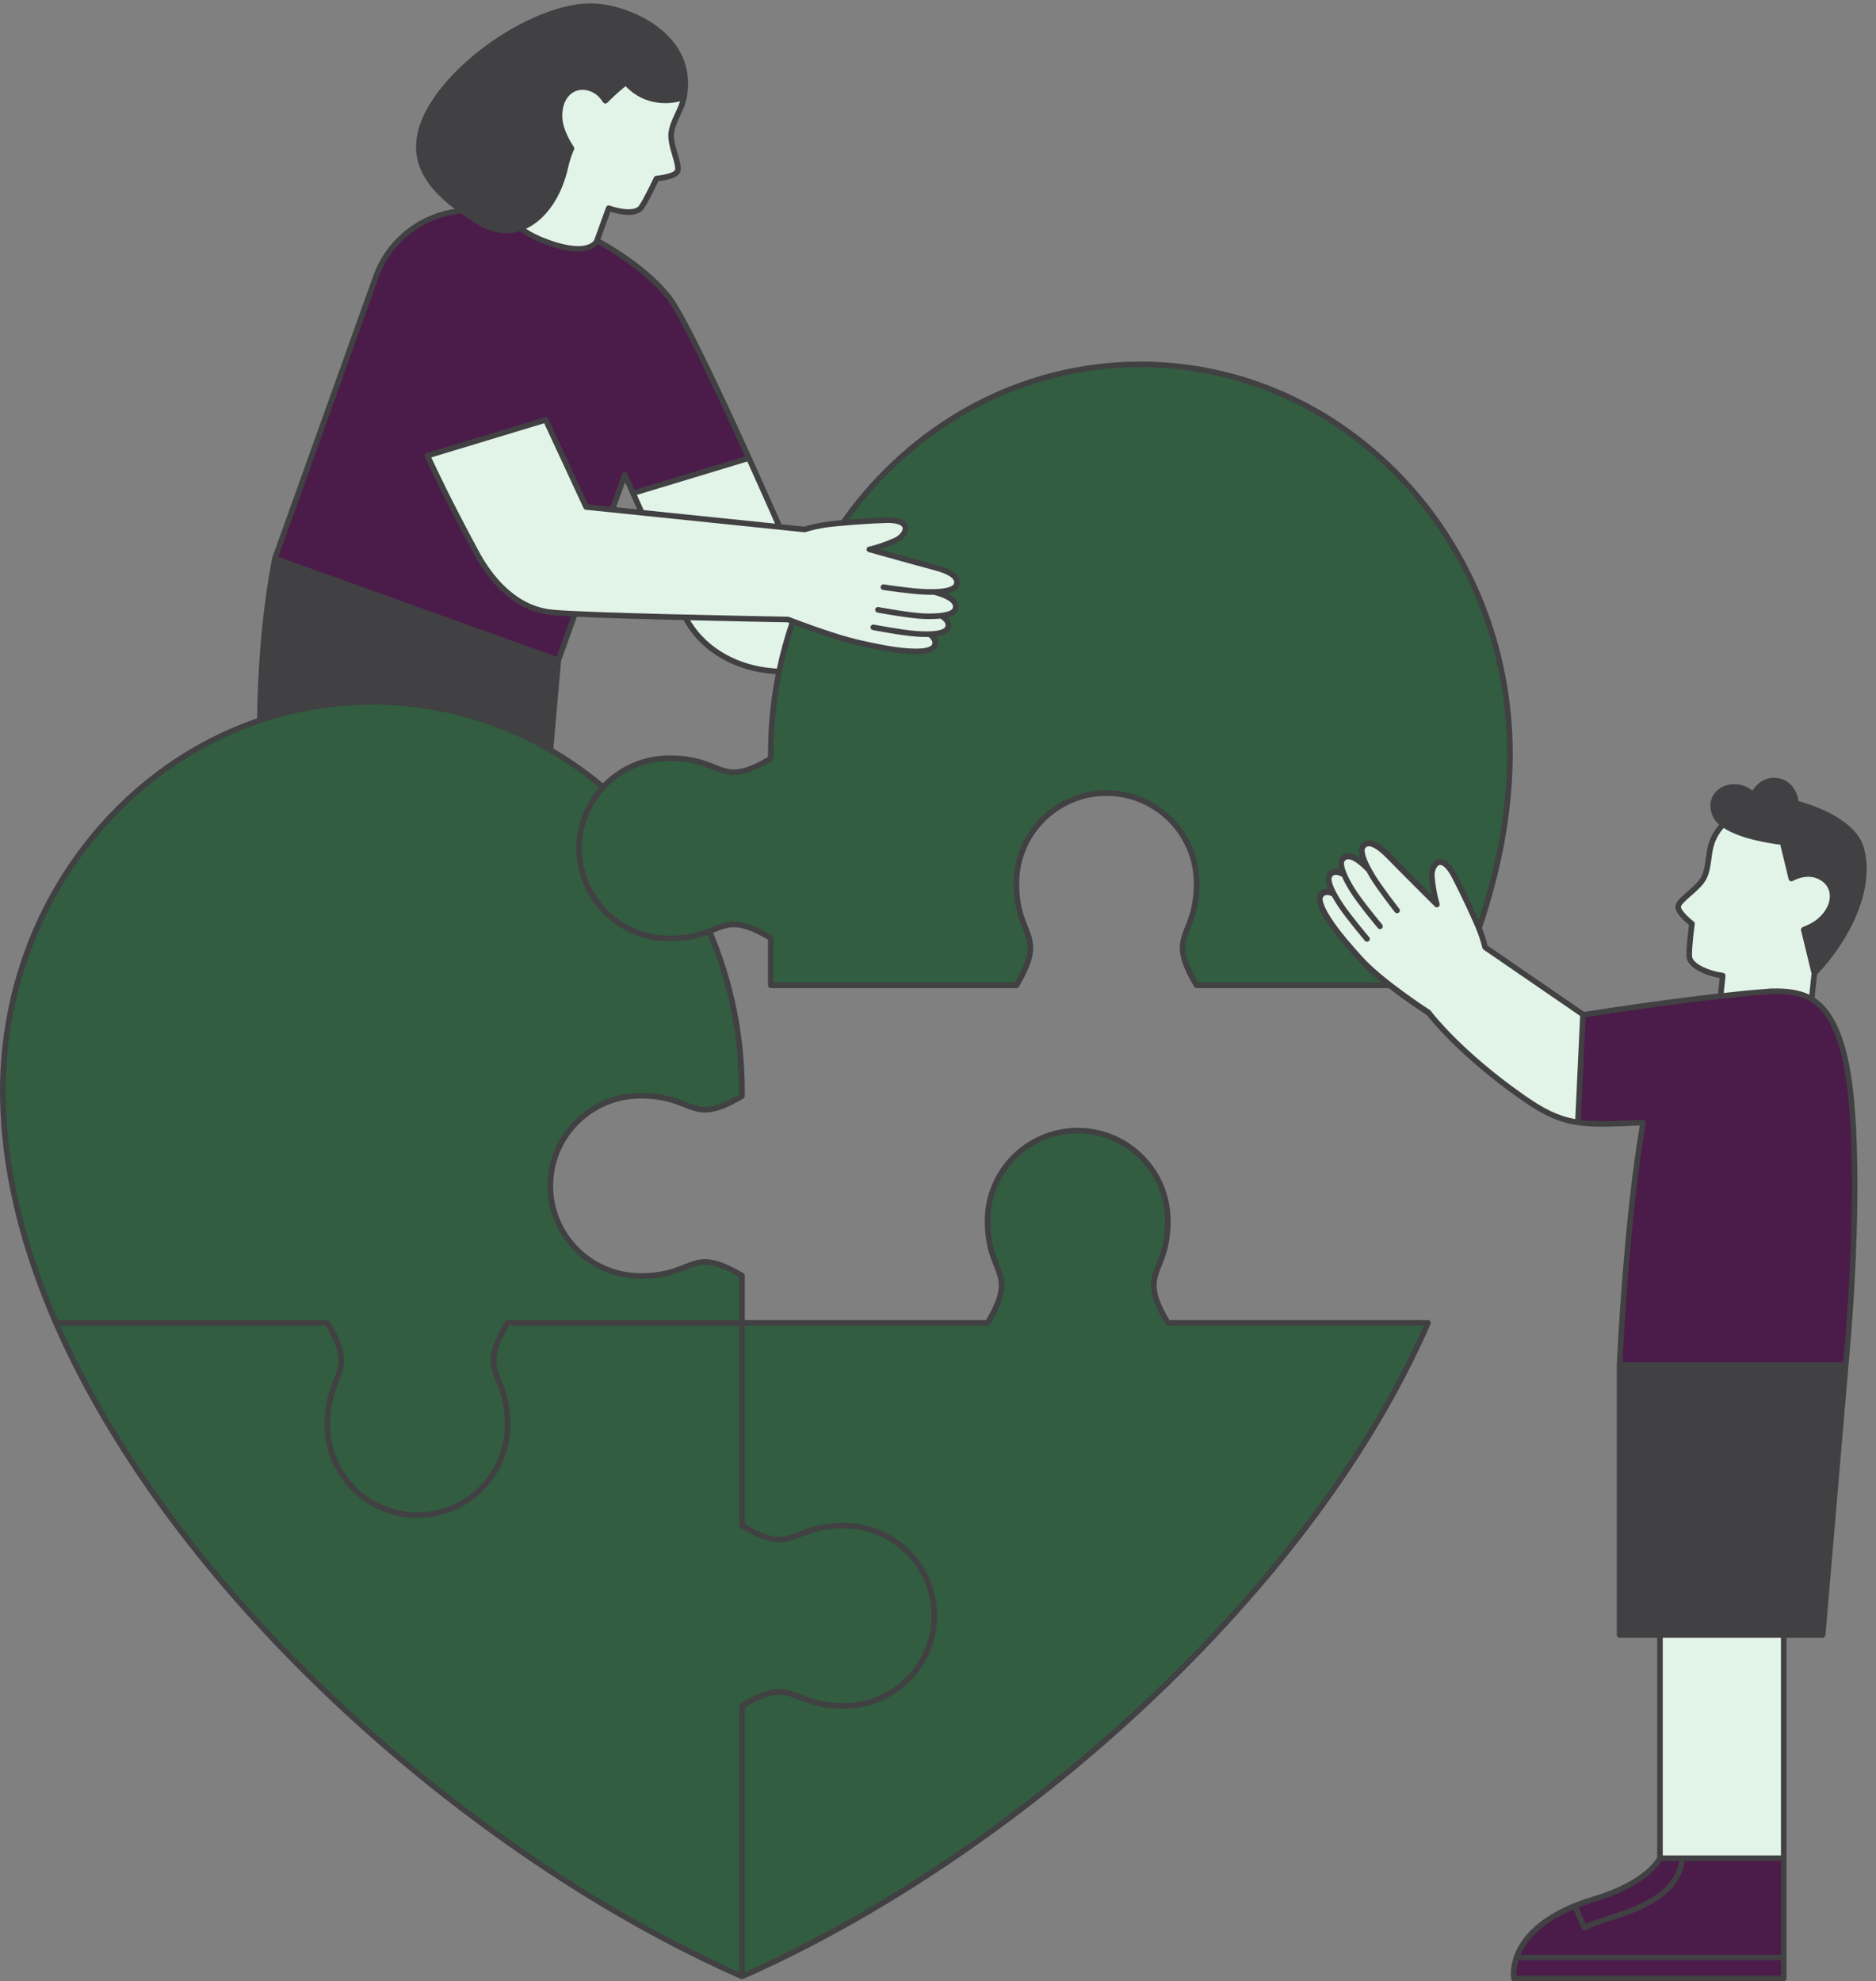 <?xml version="1.0" encoding="UTF-8" standalone="no"?><svg xmlns="http://www.w3.org/2000/svg" xmlns:xlink="http://www.w3.org/1999/xlink" fill="#000000" height="709.7" preserveAspectRatio="xMidYMid meet" version="1" viewBox="0.0 -1.2 672.0 709.7" width="672" zoomAndPan="magnify"><rect x="0.0" y="-1.2" width="672.0" height="709.7" fill="#808080" stroke="none"/><g id="change1_1"><path d="M650.005,356.207l0.886-8.335c11.545-12.093,21.119-30.822,16.648-45.696 c-3.146-10.466-19.625-15.414-23.289-16.394c-0.393-2.884-2.308-7.499-7.501-8.258c-4.541-0.664-7.577,2.188-8.992,4.472 c-4.291-3.252-9.105-2.667-11.945-0.597c-3.138,2.286-3.979,6.104-2.198,9.963c0.479,1.038,1.251,1.973,2.222,2.819 c-1.487,1.721-2.664,3.653-3.443,5.741c-0.754,2.025-1.039,4.137-1.314,6.178c-0.309,2.289-0.601,4.451-1.504,6.445 c-0.858,1.897-3.148,3.901-5.168,5.669c-2.164,1.895-3.874,3.391-4.217,4.888c-0.55,2.398,3.099,5.646,4.817,7.021 c-0.258,2.021-1.077,8.771-0.893,11.363c0.264,3.728,5.669,6.272,10.639,7.411c0.326,0.075,0.738,0.153,1.246,0.236 c-0.186,1.767-0.383,3.686-0.573,5.564c-0.257,0.029-0.515,0.059-0.773,0.089l-0.411,0.044c-1.214,0.14-2.432,0.284-3.653,0.43 l-2.476,0.306l-1.387,0.172l-2.391,0.296c-1.246,0.158-2.488,0.319-3.75,0.484l-0.237,0.03c-1.255,0.165-2.499,0.329-3.812,0.506 c-13.465,1.806-25.207,3.608-28.548,4.127c-0.054,0.008-0.105,0.016-0.155,0.024c-0.099,0.015-0.189,0.029-0.27,0.042 c-0.04,0.006-0.098,0.015-0.133,0.021l-34.556-23.727c-0.096-0.376-0.22-0.825-0.358-1.305c-0.005-0.024,0.001-0.047-0.006-0.071 c-0.354-1.245-0.771-2.528-1.241-3.815c-0.119-0.325-0.264-0.699-0.422-1.096c6.39-18.916,10.035-37.303,10.84-54.879l0.026-0.502 c0.114-2.681,0.168-4.911,0.168-7.019c0-77.492-59.839-140.537-133.391-140.537c-43.808,0-82.748,22.368-107.081,56.829 c-2.673,0.239-5.025,0.495-6.522,0.74c-0.41,0.067-0.8,0.136-1.179,0.206c-0.068,0.013-0.138,0.025-0.205,0.038 c-0.352,0.066-0.689,0.133-1.011,0.2c-0.072,0.015-0.143,0.03-0.213,0.045c-0.316,0.067-0.622,0.134-0.907,0.199 c-0.04,0.009-0.077,0.018-0.116,0.027c-0.264,0.062-0.513,0.122-0.749,0.18c-0.047,0.012-0.097,0.024-0.143,0.035 c-0.242,0.061-0.464,0.12-0.672,0.176c-0.051,0.014-0.101,0.027-0.15,0.041c-0.195,0.053-0.377,0.104-0.539,0.151 c-0.039,0.011-0.073,0.021-0.11,0.032c-0.139,0.041-0.265,0.079-0.376,0.113c-0.022,0.007-0.049,0.015-0.07,0.021 c-0.118,0.037-0.212,0.067-0.292,0.093c-0.01,0.003-0.026,0.008-0.035,0.011l-8.194-0.844c-2.636-5.985-6.484-14.664-10.766-24.125 c-10.24-22.625-23.537-51.003-28.737-57.704c-8.091-10.428-21.984-18.403-25.351-20.244c1.166-3.191,2.521-6.917,3.587-9.898 c2.984,0.931,9.333,2.406,11.79-0.892c1.553-2.084,4.502-8.21,5.376-10.051c2.188-0.23,7.012-0.998,7.842-3.315 c0.518-1.445-0.114-3.627-0.915-6.389c-0.748-2.579-1.595-5.501-1.295-7.561v0c0.314-2.166,1.234-4.144,2.208-6.238 c0.869-1.868,1.767-3.8,2.224-5.913c0.023-0.107,0.038-0.216,0.059-0.324c0.013-0.04,0.031-0.078,0.038-0.12 c1.369-7.454-0.189-14.128-4.631-19.837C234.547,5.252,222.092,0.641,213.4,0.06c-18.823-1.262-49.269,17.702-60.336,37.571 c-9.072,16.287-1.527,27.416,9.803,36.013c-13.188,1.987-24.545,11.107-29.124,23.879l-36.221,101.04 c-0.01,0.028-0.005,0.056-0.012,0.084c-0.006,0.024-0.024,0.043-0.029,0.067c-3.975,21.043-5.183,41.737-5.379,57.413 C38.698,274.487,0,327.449,0,389.764c0,2.113,0.054,4.344,0.168,7.021l0.026,0.5c1.1,23.994,7.468,49.496,18.929,75.797 c20.21,46.383,55.522,93.917,102.117,137.464c43.934,41.061,95.123,75.567,144.138,97.166c0.014,0.006,0.031,0.004,0.045,0.01 c0.116,0.045,0.237,0.075,0.358,0.075c0.123,0,0.242-0.031,0.358-0.075c0.015-0.006,0.031-0.003,0.045-0.01 c49.016-21.599,100.205-56.105,144.138-97.165c46.596-43.548,81.907-91.082,102.118-137.465c0.135-0.31,0.104-0.665-0.08-0.947 c-0.186-0.282-0.5-0.452-0.837-0.452h-92.631c-6.271-10.647-4.959-13.943-2.806-19.352c1.454-3.65,3.262-8.192,3.235-16.206 c0.001-0.015,0.001-0.028,0.001-0.041c0-18.351-14.93-33.28-33.281-33.28c-18.351,0-33.28,14.93-33.28,33.276 c-0.033,8.042,1.779,12.594,3.235,16.25c2.153,5.409,3.467,8.705-2.805,19.353h-86.411v-15.938c0-0.353-0.186-0.68-0.49-0.86 c-11.7-6.946-15.759-5.333-21.376-3.099c-3.466,1.378-7.771,3.09-15.302,3.09c-0.068,0-0.136,0-0.205,0 c-17.248,0-31.281-14.032-31.281-31.281c0-17.238,14.017-31.265,31.252-31.28c0.015,0.001,0.029,0.001,0.042,0.001 c0.049,0.002,0.13,0,0.195,0c7.527,0,11.833,1.712,15.298,3.09c5.616,2.232,9.674,3.847,21.376-3.1 c0.304-0.181,0.49-0.508,0.49-0.86l-0.001-1.675c0-0.002,0.001-0.003,0.001-0.005c0-4.865-0.242-9.793-0.719-14.646 c-1.443-14.682-5.068-28.888-10.642-42.166c0.185-0.073,0.369-0.146,0.549-0.218c5.38-2.139,8.66-3.445,19.127,2.672v16.367 c0,0.552,0.448,1,1,1h87.981c0.352,0,0.678-0.185,0.858-0.487c7.105-11.882,5.482-15.96,3.234-21.604 c-1.392-3.496-3.124-7.848-3.093-15.507c0-17.248,14.032-31.281,31.28-31.281s31.28,14.033,31.28,31.298 c0.029,7.647-1.702,11.996-3.094,15.49c-2.247,5.644-3.87,9.722,3.235,21.604c0.181,0.302,0.507,0.487,0.858,0.487h68.835 c6.36,4.917,12.583,8.964,13.688,9.675c1.202,1.562,11.8,14.932,33.552,30.207c10.711,7.521,17.229,9.729,28.861,9.729 c0.097,0,0.195,0,0.292,0c0,0,0,0,0.001,0c0,0,0,0,0,0c0.001,0,0.003,0,0.005,0c0.288-0.001,0.591-0.003,0.905-0.007 c0.029,0,0.059-0.001,0.089-0.001c0.969-0.011,2.04-0.033,3.197-0.064c0.066-0.002,0.134-0.004,0.201-0.006 c0.308-0.009,0.626-0.018,0.949-0.028c0.172-0.005,0.348-0.011,0.524-0.017c0.24-0.008,0.483-0.016,0.731-0.024 c0.294-0.01,0.595-0.021,0.899-0.032c0.013,0,0.026-0.001,0.039-0.001c0.748-0.027,1.519-0.057,2.331-0.091l0.512-0.022l1.813-0.08 l0.834-0.037l0.189-0.009l0.307-0.015c-6.019,35.673-8.223,85.285-8.244,85.788c0,0.007,0.004,0.014,0.003,0.021 c0,0.008-0.004,0.014-0.004,0.022v96.676c0,0.553,0.447,1,1,1h13.466v78.748c-0.023,0.04-0.04,0.073-0.073,0.127 c-0.004,0.007-0.009,0.014-0.013,0.021c-0.026,0.043-0.054,0.089-0.086,0.14c-0.009,0.015-0.02,0.031-0.03,0.047 c-0.032,0.049-0.065,0.101-0.102,0.157c-0.013,0.019-0.027,0.039-0.04,0.059c-0.039,0.057-0.078,0.116-0.123,0.179 c-0.016,0.023-0.035,0.048-0.052,0.072c-0.046,0.064-0.092,0.129-0.144,0.199c-0.018,0.025-0.04,0.052-0.059,0.078 c-0.179,0.239-0.391,0.506-0.641,0.8c-0.029,0.034-0.056,0.067-0.086,0.102c-0.063,0.073-0.132,0.15-0.2,0.226 c-0.049,0.055-0.095,0.108-0.146,0.164c-0.066,0.073-0.138,0.149-0.208,0.224c-0.059,0.064-0.118,0.127-0.18,0.192 c-0.071,0.074-0.146,0.15-0.221,0.226c-0.069,0.07-0.138,0.141-0.211,0.213c-0.077,0.076-0.158,0.154-0.239,0.233 c-0.078,0.075-0.157,0.151-0.239,0.227c-0.084,0.079-0.171,0.159-0.259,0.239c-0.086,0.079-0.174,0.158-0.265,0.239 c-0.093,0.082-0.187,0.165-0.284,0.249c-0.094,0.082-0.192,0.164-0.29,0.247c-0.1,0.084-0.2,0.168-0.304,0.254 c-0.105,0.087-0.215,0.174-0.325,0.262c-0.106,0.085-0.211,0.169-0.321,0.255c-0.117,0.091-0.24,0.184-0.362,0.276 c-0.112,0.085-0.222,0.169-0.338,0.255c-0.13,0.096-0.268,0.194-0.404,0.291c-0.117,0.084-0.23,0.167-0.351,0.251 c-0.16,0.112-0.328,0.224-0.495,0.337c-0.105,0.071-0.206,0.142-0.314,0.213c-0.275,0.182-0.56,0.365-0.854,0.549 c-0.102,0.064-0.212,0.129-0.316,0.193c-0.202,0.124-0.403,0.247-0.614,0.372c-0.13,0.077-0.268,0.155-0.402,0.232 c-0.194,0.112-0.388,0.224-0.59,0.337c-0.147,0.082-0.3,0.164-0.451,0.246c-0.199,0.108-0.398,0.216-0.604,0.325 c-0.16,0.084-0.325,0.168-0.49,0.252c-0.208,0.106-0.417,0.213-0.632,0.319c-0.173,0.086-0.35,0.171-0.527,0.256 c-0.217,0.105-0.437,0.209-0.661,0.313c-0.184,0.086-0.37,0.171-0.559,0.256c-0.231,0.105-0.467,0.209-0.706,0.314 c-0.192,0.084-0.385,0.168-0.581,0.251c-0.246,0.105-0.498,0.209-0.752,0.313c-0.202,0.083-0.403,0.165-0.609,0.247 c-0.264,0.105-0.535,0.209-0.807,0.313c-0.206,0.079-0.41,0.158-0.62,0.236c-0.292,0.109-0.593,0.216-0.894,0.323 c-0.203,0.073-0.403,0.146-0.61,0.218c-0.338,0.117-0.687,0.233-1.036,0.348c-0.182,0.06-0.359,0.121-0.544,0.181 c-0.539,0.174-1.09,0.346-1.655,0.516c-0.899,0.269-1.762,0.548-2.607,0.832c-0.181,0.061-0.364,0.121-0.543,0.182 c-0.76,0.261-1.499,0.527-2.217,0.799c-0.255,0.097-0.505,0.194-0.755,0.292c-0.258,0.101-0.517,0.202-0.769,0.305 c-0.004,0.002-0.008,0.001-0.012,0.002c-0.004,0.002-0.006,0.005-0.01,0.007c-0.237,0.096-0.468,0.193-0.7,0.29 c-0.49,0.206-0.97,0.413-1.439,0.624c-0.25,0.112-0.5,0.224-0.744,0.338c-21.544,9.964-19.795,24.537-19.606,25.755 c0.005,0.035,0.009,0.059,0.011,0.068c0.082,0.48,0.498,0.831,0.985,0.831h96.662c0.553,0,1-0.447,1-1v-7.455v-35.582v-79h12.947 c0.52,0,0.952-0.397,0.996-0.915l8.251-96.658c0-0.001,0-0.001,0-0.002c0.055-0.539,5.425-54.376,2.145-93.399 C662.556,373.789,657.996,361.544,650.005,356.207z M239.725,269.404c-9.292,0-17.703,3.832-23.746,9.994 c-5.623-4.677-11.564-8.843-17.76-12.477l2.762-31.408l5.655-15.773c9.64,0.442,24.255,0.858,38.224,1.197 c6.818,12.549,19.937,18.158,30.911,19.158c0.588,0.054,1.293,0.117,2.101,0.191c-1.816,9.228-2.774,18.784-2.774,28.571v1.108 c-10.466,6.116-13.747,4.812-19.127,2.672c-3.625-1.441-8.127-3.232-16.044-3.232C239.86,269.403,239.792,269.404,239.725,269.404z M228.269,181.291l-7.572-0.78l3.213-8.962c0.646,1.435,1.294,2.875,1.939,4.317C226.689,177.742,227.489,179.537,228.269,181.291z" fill="#414042"/></g><g id="change2_1"><path d="M418.324,473.682h91.669c-20.2,45.69-55.108,92.479-101.035,135.402 c-43.354,40.519-93.788,74.628-142.176,96.175v-94.816c5.989-3.528,9.652-4.656,12.673-4.584c2.35,0.056,4.312,0.837,6.678,1.779 c0.453,0.18,0.92,0.366,1.405,0.553c3.398,1.31,7.709,2.683,14.627,2.682c0.071,0,0.148,0,0.215,0.001 c18.351,0,33.28-14.93,33.28-33.281c0-1.398-0.097-2.773-0.265-4.127c-0.867-6.973-3.889-13.286-8.39-18.238 c-0.058-0.064-0.12-0.123-0.178-0.186c-0.303-0.328-0.609-0.654-0.924-0.97c-0.33-0.33-0.67-0.65-1.013-0.966 c-0.048-0.044-0.094-0.092-0.143-0.136c-5.913-5.376-13.762-8.657-22.363-8.657c-0.072,0-0.143,0-0.214,0 c-7.909,0-12.412,1.792-16.036,3.235c-5.407,2.153-8.705,3.467-19.352-2.805v-71.061h86.98c0.352,0,0.678-0.185,0.858-0.486 c7.106-11.883,5.482-15.961,3.235-21.605c-1.393-3.496-3.125-7.848-3.094-15.507c0-17.248,14.032-31.28,31.28-31.28 c17.239,0,31.266,14.017,31.281,31.251c-0.001,0.017-0.001,0.032-0.001,0.047c0.029,7.646-1.702,11.995-3.093,15.489 c-2.247,5.645-3.871,9.723,3.235,21.605C417.646,473.497,417.972,473.682,418.324,473.682z M118.107,472.168 c7.106,11.883,5.482,15.961,3.235,21.605c-1.392,3.494-3.123,7.843-3.094,15.489c0,17.266,14.032,31.298,31.28,31.298 s31.281-14.032,31.281-31.28c0.031-7.659-1.701-12.011-3.094-15.507c-2.247-5.645-3.871-9.723,3.235-21.605 c0.181-0.302,0.507-0.486,0.858-0.486h82.972v-15.367c-10.468-6.114-13.748-4.812-19.127-2.672 c-3.625,1.441-8.128,3.231-16.035,3.231c-0.072,0-0.144,0-0.215,0c-18.347,0-33.277-14.93-33.277-33.281 c0-18.351,14.93-33.28,33.281-33.28c0.068,0.001,0.144,0.001,0.216,0.001c7.903,0,12.406,1.79,16.03,3.231 c5.38,2.139,8.66,3.442,19.127-2.673v-1.108l-0.713-14.5c-1.424-14.48-5.005-28.496-10.514-41.599 c-3.285,1.198-7.47,2.337-13.834,2.301c-18.347,0-33.277-14.93-33.277-33.281c0-8.34,3.091-15.967,8.178-21.814 c-23.096-19.18-51.604-29.643-81.231-29.643C60.941,251.227,2,313.375,2,389.764c0,2.084,0.053,4.287,0.167,6.934l0.025,0.491 c1.081,23.571,7.306,48.63,18.503,74.493h96.553C117.6,471.682,117.926,471.866,118.107,472.168z M286.873,605.779 c3.494,1.391,7.87,3.11,15.49,3.093c0.021,0,0.031,0,0.046,0.001c14.003-0.013,25.882-9.275,29.844-21.994 c0.914-2.935,1.407-6.055,1.407-9.287c0-17.248-14.032-31.28-31.28-31.28c-0.086-0.021-0.139,0-0.208,0 c-6.118,0-10.106,1.131-13.245,2.296c-0.724,0.269-1.404,0.539-2.053,0.798c-5.644,2.247-9.722,3.872-21.605-3.235 c-0.302-0.181-0.487-0.507-0.487-0.858v-71.63h-82.403c-6.271,10.647-4.958,13.942-2.805,19.352 c1.456,3.657,3.268,8.208,3.235,16.251c0,18.347-14.93,33.276-33.281,33.276c-18.351,0-33.28-14.93-33.28-33.28 c-0.031-8.044,1.78-12.593,3.235-16.247c2.154-5.408,3.467-8.704-2.805-19.352H21.571c20.2,45.69,55.108,92.479,101.035,135.402 c43.354,40.519,93.788,74.628,142.176,96.175v-95.386c0-0.352,0.185-0.678,0.487-0.858 C277.149,601.909,281.228,603.53,286.873,605.779z M408.489,130.318c-42.548,0-80.431,21.441-104.459,54.607 c4.851-0.387,10.18-0.698,13.372-0.789c0.285-0.008,0.598-0.012,0.929-0.007c2.319,0.033,5.543,0.472,6.649,2.514 c0.425,0.786,0.472,1.76,0.133,2.745c-0.056,0.161-0.128,0.32-0.203,0.479c-0.113,0.241-0.241,0.48-0.395,0.712 c0,0-0.001,0.001-0.001,0.001c-0.767,1.151-2.018,2.161-3.539,2.825c-0.892,0.389-1.712,0.721-2.491,1.025 c-1.251,0.488-2.37,0.885-3.303,1.185c1.275,0.358,2.824,0.791,4.516,1.263c0.846,0.236,1.727,0.481,2.628,0.732 c4.503,1.252,9.488,2.626,12.906,3.534c3.905,1.037,6.423,2.285,7.656,3.799c0.176,0.216,0.326,0.438,0.45,0.665 c0.5,0.918,0.585,1.905,0.252,2.936c-0.051,0.158-0.119,0.308-0.196,0.455c-0.024,0.046-0.053,0.089-0.08,0.133 c-0.06,0.099-0.124,0.197-0.197,0.291c-0.037,0.048-0.076,0.095-0.117,0.142c-0.078,0.089-0.162,0.175-0.252,0.259 c-0.043,0.04-0.085,0.082-0.131,0.121c-0.125,0.106-0.261,0.208-0.408,0.306c-0.017,0.012-0.032,0.024-0.049,0.036 c-0.169,0.109-0.355,0.211-0.552,0.309c-0.047,0.023-0.099,0.045-0.148,0.067c-0.158,0.074-0.324,0.145-0.499,0.212 c-0.06,0.023-0.122,0.045-0.184,0.067c-0.189,0.067-0.388,0.131-0.595,0.191c-0.047,0.013-0.092,0.028-0.14,0.041 c-0.264,0.073-0.539,0.141-0.832,0.201c0.305,0.14,0.587,0.284,0.858,0.431c0.068,0.037,0.134,0.074,0.2,0.111 c0.287,0.162,0.559,0.326,0.805,0.495c0.031,0.021,0.057,0.043,0.087,0.064c0.223,0.158,0.427,0.319,0.616,0.483 c0.042,0.037,0.087,0.073,0.128,0.111c0.193,0.176,0.365,0.356,0.519,0.54c0.035,0.042,0.067,0.084,0.1,0.127 c0.148,0.189,0.283,0.381,0.391,0.578c0.002,0.004,0.006,0.008,0.008,0.012c0.25,0.459,0.396,0.936,0.438,1.426 c0.042,0.49-0.02,0.995-0.186,1.509c-0.047,0.147-0.108,0.288-0.178,0.424c-0.029,0.057-0.067,0.111-0.1,0.166 c-0.045,0.076-0.09,0.151-0.142,0.224c-0.049,0.067-0.106,0.131-0.161,0.196c-0.047,0.055-0.094,0.11-0.146,0.163 c-0.067,0.068-0.141,0.134-0.215,0.199c-0.051,0.044-0.103,0.089-0.158,0.131c-0.084,0.065-0.172,0.129-0.264,0.191 c-0.058,0.039-0.119,0.077-0.18,0.114c-0.097,0.059-0.196,0.117-0.302,0.172c-0.073,0.039-0.152,0.075-0.229,0.112 c-0.102,0.049-0.204,0.098-0.314,0.143c-0.11,0.046-0.228,0.089-0.345,0.132c-0.087,0.032-0.169,0.065-0.26,0.095 c-0.217,0.072-0.444,0.14-0.684,0.203c0.01,0.01,0.016,0.02,0.025,0.03c0.151,0.162,0.283,0.323,0.401,0.484 c0.032,0.044,0.061,0.087,0.091,0.131c0.095,0.139,0.18,0.277,0.254,0.414c0.016,0.029,0.034,0.059,0.049,0.088 c0.08,0.159,0.144,0.317,0.198,0.473c0.014,0.042,0.027,0.083,0.04,0.125c0.042,0.139,0.077,0.276,0.101,0.412 c0.004,0.021,0.01,0.042,0.013,0.062c0.024,0.152,0.035,0.301,0.039,0.448c0.001,0.038,0.001,0.075,0.001,0.113 c-0.001,0.136-0.007,0.27-0.022,0.4c-0.001,0.011-0.001,0.022-0.003,0.033c-0.018,0.14-0.045,0.275-0.076,0.407 c-0.008,0.033-0.016,0.066-0.025,0.098c-0.034,0.129-0.072,0.256-0.115,0.376c-0.082,0.225-0.2,0.433-0.335,0.632 c-0.037,0.054-0.081,0.106-0.122,0.158c-0.116,0.148-0.249,0.289-0.398,0.422c-0.05,0.044-0.097,0.09-0.15,0.132 c-0.414,0.331-0.936,0.61-1.571,0.837c-0.101,0.036-0.211,0.069-0.317,0.103c-0.224,0.071-0.46,0.136-0.709,0.195 c-0.143,0.034-0.284,0.069-0.435,0.1c-0.259,0.052-0.536,0.096-0.819,0.137c-0.127,0.019-0.237,0.045-0.369,0.062 c0.014,0.02,0.023,0.04,0.037,0.06c0.096,0.14,0.183,0.279,0.257,0.417c0.007,0.013,0.016,0.026,0.023,0.039 c0.078,0.149,0.14,0.296,0.195,0.443c0.016,0.042,0.03,0.084,0.044,0.126c0.039,0.117,0.072,0.233,0.098,0.348 c0.007,0.031,0.016,0.062,0.022,0.093c0.028,0.139,0.045,0.275,0.056,0.409c0.003,0.037,0.003,0.074,0.005,0.111 c0.005,0.104,0.005,0.207,0.001,0.308c-0.002,0.037-0.002,0.073-0.005,0.109c-0.009,0.126-0.024,0.249-0.045,0.369 c-0.005,0.027-0.011,0.053-0.017,0.08c-0.019,0.098-0.042,0.193-0.068,0.286c-0.01,0.035-0.019,0.069-0.03,0.104 c-0.033,0.108-0.069,0.214-0.108,0.314c-0.001,0.004-0.002,0.008-0.004,0.011c-0.453,1.143-1.61,1.925-3.495,2.351 c-1.131,0.255-2.524,0.383-4.185,0.383c-1.344,0-2.863-0.083-4.56-0.25c-3.238-0.316-6.477-0.88-9.568-1.503 c-1.855-0.374-3.656-0.77-5.372-1.147l-0.654-0.144c-0.498-0.109-1.01-0.228-1.534-0.356c-0.13-0.032-0.266-0.068-0.397-0.101 c-0.401-0.1-0.803-0.201-1.217-0.31c-0.102-0.027-0.207-0.057-0.31-0.085c-0.447-0.12-0.897-0.241-1.355-0.371 c-0.148-0.042-0.3-0.087-0.449-0.13c-0.421-0.12-0.841-0.24-1.269-0.367c-0.131-0.039-0.265-0.081-0.397-0.12 c-0.449-0.135-0.9-0.27-1.354-0.41c-0.135-0.042-0.271-0.086-0.406-0.128c-0.45-0.141-0.901-0.281-1.354-0.427 c-0.179-0.057-0.359-0.117-0.538-0.175c-0.412-0.133-0.824-0.266-1.236-0.402c-0.186-0.062-0.372-0.124-0.558-0.186 c-0.402-0.134-0.805-0.268-1.204-0.403c-0.218-0.074-0.432-0.148-0.649-0.222c-0.363-0.124-0.727-0.248-1.086-0.373 c-0.263-0.091-0.521-0.182-0.781-0.273c-0.308-0.108-0.617-0.215-0.921-0.323c-0.293-0.104-0.579-0.206-0.868-0.309 c-0.263-0.094-0.53-0.189-0.789-0.282c-0.313-0.113-0.616-0.223-0.922-0.335c-0.225-0.082-0.454-0.164-0.675-0.245 c-0.361-0.132-0.709-0.261-1.058-0.39c-0.148-0.055-0.302-0.111-0.447-0.165c-0.432-0.16-0.849-0.316-1.259-0.47 c-0.053-0.02-0.109-0.041-0.162-0.06c-0.019-0.007-0.039-0.015-0.058-0.022c-4.861,14.452-7.516,29.994-7.516,46.181v1.557 c0.045,0.379-0.13,0.767-0.479,0.976c-0.003,0.001-0.005,0.003-0.008,0.005c-11.704,6.948-15.762,5.335-21.379,3.101 c-3.495-1.39-7.82-3.136-15.49-3.09c-17.265,0-31.298,14.032-31.298,31.28s14.033,31.281,31.281,31.281c0.068,0,0.136,0,0.203,0 c7.532,0,11.837-1.712,15.304-3.09c5.618-2.235,9.676-3.847,21.376,3.099c0.304,0.18,0.49,0.507,0.49,0.86v15.938h86.412 c6.271-10.647,4.958-13.942,2.805-19.351c-1.456-3.657-3.269-8.208-3.235-16.251c0-18.347,14.93-33.277,33.28-33.277 s33.28,14.93,33.28,33.281c0.031,8.044-1.78,12.592-3.235,16.247c-2.153,5.409-3.466,8.704,2.805,19.351h65.734 c-3.205-2.594-6.275-5.327-8.557-7.879l-0.447-0.5c-3.123-3.491-6.662-7.447-9.648-11.711c-3.156-4.505-4.652-7.819-4.518-10.034 c0.014-0.825,0.234-1.51,0.672-2.051c0.636-0.783,1.679-1.519,3.308-1.379c-0.591-1.488-0.853-2.729-0.795-3.742 c0.015-0.887,0.255-1.613,0.733-2.17c0.751-0.874,2.002-1.648,3.983-1.173c-0.243-0.989-0.316-1.842-0.216-2.563 c0.076-0.793,0.339-1.44,0.799-1.938c0.735-0.795,1.638-1.205,2.684-1.218c0.017,0,0.033,0,0.051,0c1.23,0,2.641,0.581,4.252,1.736 c-0.382-1.268-0.511-2.334-0.392-3.209c0.076-0.795,0.338-1.444,0.799-1.943c0.734-0.795,1.638-1.205,2.683-1.218 c2.087-0.023,4.643,1.568,7.864,4.878c3.934,4.043,10.851,10.976,14.606,14.73c-0.309-1.536-0.637-3.518-0.887-5.948 c-0.06-0.586-0.061-1.162-0.015-1.718c0.107-1.596,0.632-3.029,1.501-4.005c0.691-0.778,1.564-1.214,2.458-1.229 c0.016,0,0.032,0,0.048,0c2.631,0,4.792,3.364,5.851,5.378c2.024,3.853,5.634,11.363,7.908,16.586 c5.884-17.976,9.253-35.449,10.019-52.168l0.026-0.499c0.113-2.647,0.166-4.851,0.166-6.93 C539.879,192.465,480.938,130.318,408.489,130.318z" fill="#325d40"/></g><g id="change3_1"><path d="M282.102,221.719c0.206,0.079,0.424,0.162,0.64,0.245c-1.789,5.311-3.284,10.767-4.463,16.348 c-0.901-0.082-1.687-0.153-2.328-0.211c-10.115-0.921-22.124-5.969-28.725-17.109C262.583,221.357,276.753,221.622,282.102,221.719z M230.562,181.528l47.072,4.849c-2.534-5.746-6.045-13.656-9.937-22.265l-39.558,11.974 C228.981,177.968,229.782,179.769,230.562,181.528z M212.816,84.88c1.358-3.713,3.072-8.421,4.285-11.829 c0.185-0.519,0.753-0.79,1.273-0.609c4.928,1.726,9.234,1.771,10.469,0.113c1.676-2.25,5.375-10.143,5.412-10.222 c0.152-0.324,0.466-0.543,0.823-0.573c2.911-0.244,6.38-1.146,6.704-2.051c0.3-0.835-0.366-3.132-0.953-5.158 c-0.804-2.773-1.715-5.917-1.354-8.406v0c0.357-2.457,1.382-4.662,2.375-6.795c0.668-1.436,1.301-2.813,1.745-4.243 c-3.697,0.888-12.478,1.947-19.487-5.434c-1.177,0.929-3.685,2.998-6.553,5.896c-0.214,0.216-0.51,0.327-0.819,0.291 c-0.303-0.033-0.574-0.202-0.737-0.459c-1.566-2.477-3.657-3.938-6.215-4.345c-2.104-0.334-4.096,0.261-5.606,1.677 c-2.06,1.933-3.043,5.152-2.697,8.832c0.37,3.934,2.957,8.206,4.052,9.859c0.188,0.283,0.219,0.641,0.083,0.952 c-0.918,2.108-1.609,4.203-2.052,6.227c-2.315,10.574-7.956,18.786-15.143,22.136c1.856,1.284,4.493,2.654,8.256,4.003 C208.991,89.155,212.208,85.784,212.816,84.88z M340.136,205.188c-1.041-0.663-2.722-1.396-5.419-2.112 c-4.586-1.218-11.979-3.271-17.262-4.748c-0.834-0.233-1.616-0.452-2.325-0.651c-0.473-0.133-0.914-0.256-1.318-0.369 c-1.613-0.453-2.623-0.737-2.663-0.749c-0.448-0.126-0.749-0.545-0.727-1.01s0.362-0.853,0.82-0.937 c0.008-0.002,0.227-0.043,0.636-0.141c0.183-0.044,0.411-0.101,0.669-0.17c0.07-0.018,0.143-0.038,0.217-0.059 c1.507-0.41,4.067-1.214,7.411-2.673c0.898-0.392,1.586-0.886,2.086-1.39c0.375-0.378,0.645-0.761,0.818-1.109 c0.058-0.116,0.105-0.229,0.142-0.336c0.154-0.449,0.154-0.854-0.001-1.141c-0.461-0.85-2.243-1.396-4.68-1.462 c-0.348-0.009-0.709-0.009-1.082,0.002c-5.591,0.16-17.784,0.996-22.251,1.726c-4.081,0.667-6.621,1.548-6.646,1.557 c-0.138,0.048-0.279,0.061-0.415,0.049c-0.006,0-0.012,0.003-0.019,0.002l-78.274-8.063c-0.351-0.036-0.656-0.254-0.805-0.574 l-14.121-30.421l-40.437,12.241c1.525,3.354,6.886,14.847,16.982,33.576c4.77,8.849,13.222,19.669,26.399,20.968 c11.848,1.168,72.42,2.311,84.443,2.527c0.117,0.002,0.232,0.025,0.341,0.067c5.035,1.938,13.618,5.113,20.88,7.162 c1.117,0.315,2.203,0.604,3.24,0.857c0.518,0.127,1.025,0.244,1.517,0.352l0.655,0.144c0.922,0.203,1.874,0.41,2.841,0.618 c3.772,0.808,7.835,1.602,11.865,1.996c6.883,0.672,9.774-0.194,10.186-1.231c0.089-0.224,0.26-0.657,0.028-1.251 c-0.016-0.041-0.038-0.085-0.058-0.127c-0.012-0.026-0.021-0.05-0.035-0.077c-0.165-0.316-0.452-0.674-0.91-1.063 c-0.079-0.067-0.163-0.135-0.253-0.204c-0.254,0.005-0.49,0.019-0.756,0.019c-1.083,0-2.267-0.045-3.556-0.134 c-5.375-0.372-15.252-2.272-15.67-2.353c-0.542-0.105-0.897-0.629-0.792-1.171c0.104-0.543,0.63-0.896,1.171-0.792 c0.102,0.02,10.175,1.958,15.429,2.322c1.729,0.12,3.205,0.15,4.451,0.111c0.007,0,0.013-0.004,0.02-0.004 c4.175-0.133,5.293-1.014,5.591-1.462c0.034-0.054,0.065-0.108,0.084-0.163c0.05-0.137,0.125-0.344,0.128-0.61 c0.001-0.053-0.002-0.109-0.008-0.167c-0.056-0.547-0.448-1.3-1.821-2.179c-1.134,0.122-2.415,0.185-3.856,0.185 c-0.608,0-1.244-0.011-1.907-0.032c-5.402-0.176-16.351-2.225-16.814-2.312c-0.543-0.102-0.9-0.625-0.798-1.167 c0.102-0.543,0.62-0.902,1.167-0.798c0.112,0.021,11.262,2.107,16.51,2.278c2.425,0.078,4.338-0.003,5.827-0.184 c0.001,0,0.003-0.001,0.004-0.001c2.739-0.335,3.724-0.968,4.079-1.403c0.016-0.02,0.033-0.039,0.047-0.059 c0.017-0.023,0.032-0.046,0.046-0.068c0.034-0.057,0.063-0.115,0.082-0.173c0.081-0.25,0.112-0.484,0.095-0.708 c-0.017-0.224-0.084-0.44-0.201-0.654c-0.392-0.719-1.505-1.724-4.453-2.757c-0.009-0.003-0.018-0.007-0.027-0.01 c-0.2-0.07-0.412-0.14-0.629-0.209c-0.031-0.01-0.059-0.02-0.091-0.03c-0.211-0.067-0.434-0.134-0.661-0.201 c-0.044-0.013-0.083-0.026-0.127-0.039c-0.197-0.057-0.408-0.115-0.617-0.172c-0.035-0.009-0.067-0.019-0.102-0.028 c-0.328,0.007-0.663,0.012-1.009,0.012c-0.61,0-1.246-0.011-1.912-0.032c-5.386-0.175-14.841-1.639-15.241-1.701 c-0.545-0.085-0.919-0.596-0.834-1.142c0.085-0.546,0.597-0.915,1.142-0.834c0.097,0.015,9.735,1.507,14.999,1.678 c1.14,0.037,2.159,0.037,3.085,0.01c0.278-0.008,0.544-0.019,0.801-0.031c0.087-0.004,0.175-0.009,0.26-0.014 c0.235-0.014,0.459-0.03,0.676-0.047c0.1-0.008,0.202-0.016,0.299-0.025c0.182-0.017,0.354-0.035,0.523-0.054 c0.115-0.013,0.231-0.026,0.34-0.04c0.142-0.018,0.275-0.038,0.407-0.058c0.116-0.018,0.233-0.035,0.343-0.054 c0.122-0.021,0.236-0.043,0.349-0.065c0.099-0.019,0.198-0.039,0.292-0.059c0.122-0.027,0.237-0.054,0.348-0.082 c0.066-0.017,0.133-0.033,0.196-0.05c0.131-0.036,0.255-0.072,0.371-0.109c0.028-0.009,0.057-0.018,0.084-0.027 c1.076-0.359,1.483-0.767,1.636-1.029c0.029-0.052,0.057-0.103,0.073-0.155c0.161-0.501,0.128-0.934-0.105-1.363 C341.368,206.176,340.946,205.703,340.136,205.188z M595.614,663.456h6.966h35.375v-78h-42.341V663.456z M531.023,338.39 c-0.279-1.137-0.786-2.968-1.616-5.231c-1.562-4.257-6.823-15.285-9.43-20.228c-1.379-2.618-2.979-4.302-4.083-4.302 c-0.007,0-0.013,0-0.019,0c-0.326,0.005-0.68,0.204-0.994,0.559c-0.441,0.497-0.863,1.397-0.979,2.608 c-0.03,0.4-0.029,0.83,0.018,1.293c0.604,5.972,1.715,9.245,1.727,9.277c0.045,0.131,0.053,0.264,0.044,0.395 c0.027,0.363-0.135,0.721-0.455,0.922c-0.393,0.249-0.907,0.191-1.236-0.137c-0.116-0.115-11.674-11.606-17.255-17.326 c-3.464-3.549-5.4-4.239-6.41-4.264c-0.488,0.007-0.882,0.19-1.239,0.578c-0.087,0.095-0.213,0.295-0.269,0.672 c-0.107,1.404,0.785,4.231,3.591,8.864c2.728,4.504,8.752,12.175,8.812,12.252c0.341,0.434,0.267,1.063-0.168,1.404 c-0.437,0.342-1.063,0.266-1.404-0.168c-0.25-0.318-6.159-7.844-8.951-12.453c-0.46-0.76-0.878-1.485-1.256-2.177 c-0.035-0.028-0.076-0.044-0.108-0.077c-3.455-3.538-5.392-4.241-6.396-4.25c-0.488,0.007-0.882,0.191-1.238,0.578 c-0.113,0.123-0.256,0.395-0.286,0.903c0.006,1.477,0.95,4.244,3.602,8.621c2.72,4.491,10.003,13.188,10.076,13.276 c0.354,0.423,0.299,1.054-0.124,1.409c-0.188,0.157-0.415,0.234-0.642,0.234c-0.286,0-0.569-0.122-0.768-0.357 c-0.303-0.361-7.454-8.902-10.254-13.525c-1.091-1.801-1.943-3.406-2.573-4.832c-2.455-1.347-3.245-0.45-3.541-0.103 c-0.094,0.109-0.242,0.372-0.254,0.906c0.06,1.475,1.104,4.206,3.915,8.484c2.893,4.402,9.518,12.234,9.584,12.312 c0.357,0.421,0.305,1.052-0.116,1.41c-0.188,0.159-0.418,0.237-0.646,0.237c-0.283,0-0.565-0.12-0.763-0.354 c-0.275-0.325-6.771-8.003-9.73-12.507c-0.814-1.239-1.504-2.383-2.083-3.444c-0.729-0.325-1.297-0.451-1.73-0.451 c-0.844,0-1.203,0.445-1.376,0.66c-0.001,0-0.001,0-0.001,0c-0.15,0.186-0.233,0.473-0.238,0.856 c0.08,1.462,1.194,4.179,4.158,8.422c2.911,4.169,6.401,8.083,9.481,11.536l0.448,0.503c7.47,8.378,24.316,19.226,24.486,19.334 c0.169,0.108,0.277,0.265,0.354,0.435c0.597,0.789,10.996,14.294,33.177,29.87c7.181,5.042,12.266,7.58,18.412,8.672l1.745-36.961 l-34.593-23.753C531.225,338.837,531.081,338.629,531.023,338.39z M655.445,319.33c-0.152-2.065-1.214-3.852-2.989-5.031 c-4.093-2.717-8.567-0.843-10.302,0.088c-0.273,0.146-0.599,0.158-0.881,0.032c-0.283-0.126-0.491-0.376-0.564-0.677l-3.002-12.365 c-2.945-0.348-14.017-1.89-20.275-5.989c-1.373,1.567-2.455,3.329-3.165,5.233c-0.677,1.816-0.935,3.726-1.207,5.748 c-0.314,2.331-0.641,4.741-1.664,7.002c-1.038,2.291-3.5,4.447-5.673,6.349c-1.588,1.389-3.387,2.964-3.585,3.83 c-0.215,0.937,2.221,3.567,4.54,5.343c0.284,0.218,0.431,0.571,0.384,0.926c-0.012,0.087-1.152,8.728-0.954,11.526 c0.149,2.107,3.889,4.411,9.092,5.604c0.449,0.103,1.135,0.221,2.036,0.352c0.532,0.077,0.908,0.561,0.852,1.095 c-0.2,1.888-0.419,4.008-0.631,6.095l8.39-0.888c0.002,0,0.103-0.01,0.104-0.01l8.618-0.701c0.106-0.008,0.215,0.003,0.316,0.03 c5.339-0.202,9.986,0.585,13.224,2.191l0.804-7.561l-3.756-15.473c-0.118-0.487,0.143-0.987,0.61-1.168 c2.408-0.935,4.32-2.03,5.683-3.257C654.197,325.181,655.653,322.147,655.445,319.33z" fill="#e2f3e7"/></g><g id="change4_1"><path d="M238.841,106.009c3.978,5.127,13.662,24.571,28.024,56.264l-39.551,11.972c-0.867-1.933-1.735-3.862-2.6-5.775 c-0.167-0.372-0.534-0.595-0.951-0.587c-0.407,0.016-0.764,0.278-0.901,0.662l-4.214,11.756l-8.024-0.827l-14.248-30.693 c-0.209-0.452-0.718-0.68-1.197-0.536l-42.357,12.822c-0.274,0.083-0.499,0.279-0.619,0.538c-0.12,0.26-0.123,0.558-0.008,0.82 c0.052,0.12,5.377,12.233,17.516,34.752c7.17,13.302,16.84,20.913,27.964,22.009c1.543,0.152,3.907,0.304,6.87,0.453l-5.155,14.38 l-76.436-27.401l-23.212-8.321l35.884-100.098c4.566-12.737,16.258-21.651,29.595-22.84c1.975,1.386,4.029,2.707,6.108,3.973 c3.307,2.014,6.688,3.027,10.01,3.027c1.648,0,3.283-0.252,4.886-0.753c2.323,1.836,5.586,3.517,9.777,5.019 c12.398,4.443,16.797,1.462,18.209-0.27C217.638,88.253,231.172,96.126,238.841,106.009z M601.416,671.646 c-0.057,0.095-0.12,0.207-0.193,0.335c-1.282,2.261-5.184,9.139-24.005,14.777c-3.371,1.01-6.501,2.174-9.302,3.461 c-0.133,0.062-0.275,0.092-0.418,0.092c-0.122,0-0.245-0.022-0.361-0.067c-0.252-0.098-0.454-0.293-0.56-0.542l-2.925-6.895 c-11.627,4.915-16.73,11.17-18.912,16.232h93.215v-33.582H603.49C603.336,666.784,602.863,669.253,601.416,671.646z M576.643,684.842c18.053-5.408,21.655-11.761,22.84-13.848c0.083-0.146,0.155-0.275,0.222-0.384 c1.179-1.95,1.611-3.978,1.769-5.154h-6.269c-1.28,2.126-6.789,9.493-23.934,14.63c-2.07,0.62-3.986,1.279-5.765,1.969l2.513,5.925 C570.659,686.82,573.554,685.767,576.643,684.842z M543.211,706.493h94.743v-5.455H544 C543.247,703.475,543.174,705.442,543.211,706.493z M662.302,394.649c-1.784-21.235-6.475-33.182-14.761-37.596 c-2.997-1.597-7.564-2.35-12.866-2.122c-0.089,0.002-0.179-0.004-0.266-0.024l-8.276,0.676c-0.001,0-0.101,0.01-0.102,0.01 l-11.562,1.224c-1.21,0.14-2.426,0.283-3.645,0.43l-6.24,0.771c-1.243,0.158-2.481,0.318-3.712,0.479l-0.275,0.036 c-1.244,0.163-2.486,0.327-3.714,0.492c-13.943,1.87-25.996,3.729-28.883,4.179l-1.736,36.765c2.258,0.287,4.773,0.404,7.598,0.414 c2.383-0.008,5.677-0.099,9.789-0.27l3.154-0.139l0.235,0.99l-0.046-0.999l1.477-0.069c0.307-0.021,0.632,0.108,0.832,0.335 c0.2,0.228,0.322,0.531,0.271,0.83c-5.665,32.783-8.021,78.278-8.378,85.719h79.052 C660.933,479.573,665.333,430.719,662.302,394.649z" fill="#4b1b4a"/></g></svg>